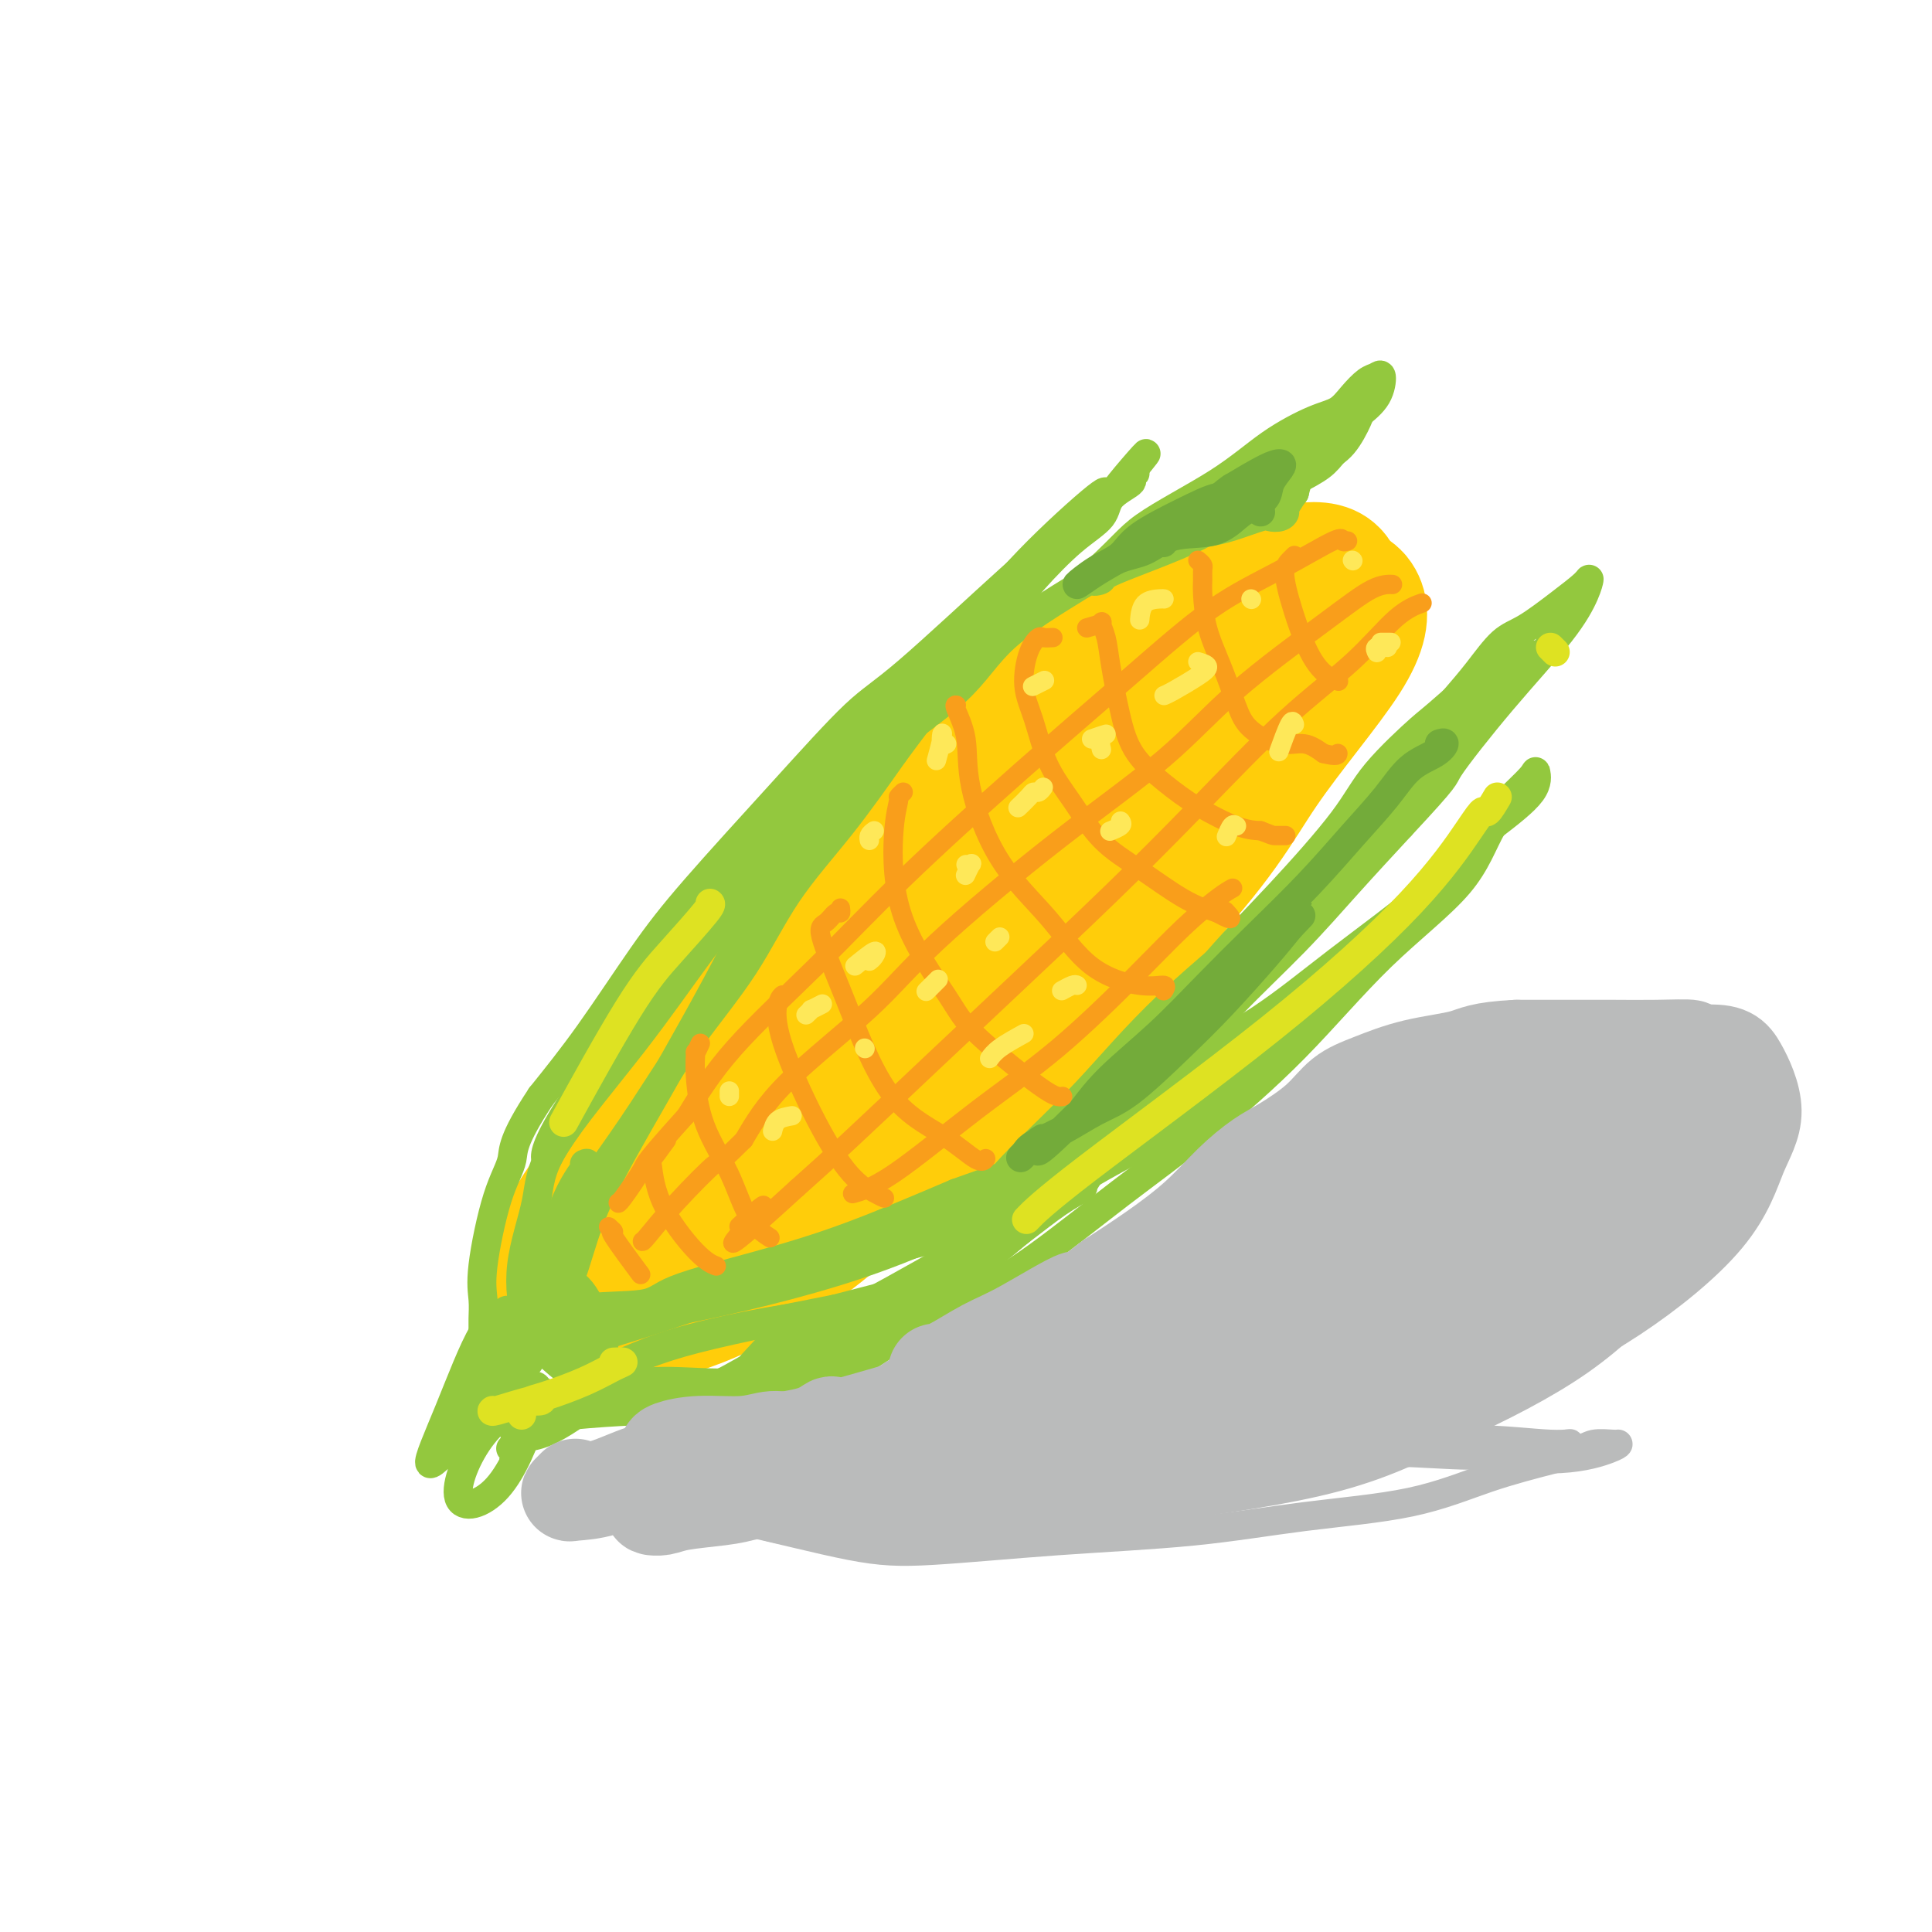 <svg viewBox='0 0 400 400' version='1.1' xmlns='http://www.w3.org/2000/svg' xmlns:xlink='http://www.w3.org/1999/xlink'><g fill='none' stroke='rgb(255,205,10)' stroke-width='28' stroke-linecap='round' stroke-linejoin='round'><path d='M249,128c0.568,-1.470 1.136,-2.940 2,-4c0.864,-1.060 2.026,-1.711 0,0c-2.026,1.711 -7.238,5.784 -15,11c-7.762,5.216 -18.075,11.574 -29,20c-10.925,8.426 -22.464,18.921 -33,30c-10.536,11.079 -20.070,22.743 -27,32c-6.930,9.257 -11.257,16.107 -14,21c-2.743,4.893 -3.904,7.831 -5,11c-1.096,3.169 -2.129,6.571 -2,9c0.129,2.429 1.419,3.885 3,6c1.581,2.115 3.452,4.890 8,5c4.548,0.110 11.774,-2.445 19,-5'/><path d='M156,264c7.931,-4.471 18.259,-13.150 31,-24c12.741,-10.850 27.895,-23.872 40,-37c12.105,-13.128 21.160,-26.363 28,-36c6.840,-9.637 11.464,-15.675 15,-21c3.536,-5.325 5.983,-9.935 7,-14c1.017,-4.065 0.605,-7.584 0,-10c-0.605,-2.416 -1.402,-3.730 -4,-4c-2.598,-0.270 -6.995,0.505 -12,2c-5.005,1.495 -10.617,3.710 -20,9c-9.383,5.290 -22.538,13.654 -33,22c-10.462,8.346 -18.231,16.673 -26,25'/><path d='M182,176c-7.598,7.493 -13.592,13.726 -20,20c-6.408,6.274 -13.231,12.589 -19,20c-5.769,7.411 -10.483,15.916 -15,23c-4.517,7.084 -8.835,12.745 -11,17c-2.165,4.255 -2.176,7.104 -2,9c0.176,1.896 0.539,2.837 3,4c2.461,1.163 7.021,2.546 11,3c3.979,0.454 7.376,-0.023 13,-2c5.624,-1.977 13.476,-5.455 24,-13c10.524,-7.545 23.721,-19.156 36,-31c12.279,-11.844 23.639,-23.922 35,-36'/><path d='M237,190c15.451,-16.157 18.578,-23.049 24,-31c5.422,-7.951 13.138,-16.960 17,-23c3.862,-6.040 3.870,-9.109 3,-11c-0.870,-1.891 -2.618,-2.602 -6,-3c-3.382,-0.398 -8.400,-0.482 -14,1c-5.600,1.482 -11.784,4.531 -20,10c-8.216,5.469 -18.464,13.358 -30,23c-11.536,9.642 -24.360,21.038 -34,31c-9.640,9.962 -16.095,18.490 -20,24c-3.905,5.510 -5.258,8.003 -7,12c-1.742,3.997 -3.871,9.499 -6,15'/><path d='M144,238c-3.192,6.429 -4.671,9.001 -5,11c-0.329,1.999 0.492,3.425 10,-2c9.508,-5.425 27.704,-17.700 45,-32c17.296,-14.300 33.691,-30.625 46,-44c12.309,-13.375 20.531,-23.800 26,-31c5.469,-7.200 8.187,-11.175 8,-12c-0.187,-0.825 -3.277,1.501 -6,4c-2.723,2.499 -5.079,5.173 -14,11c-8.921,5.827 -24.406,14.808 -42,29c-17.594,14.192 -37.297,33.596 -57,53'/><path d='M155,225c-13.077,13.267 -17.271,19.935 -18,22c-0.729,2.065 2.005,-0.473 0,2c-2.005,2.473 -8.749,9.958 6,-3c14.749,-12.958 50.992,-46.360 70,-64c19.008,-17.640 20.781,-19.517 24,-23c3.219,-3.483 7.885,-8.571 8,-8c0.115,0.571 -4.320,6.803 -10,13c-5.680,6.197 -12.606,12.361 -23,23c-10.394,10.639 -24.255,25.754 -32,34c-7.745,8.246 -9.372,9.623 -11,11'/><path d='M169,232c-12.044,11.933 -4.156,1.267 -1,-3c3.156,-4.267 1.578,-2.133 0,0'/></g>
<g fill='none' stroke='rgb(147,200,62)' stroke-width='6' stroke-linecap='round' stroke-linejoin='round'><path d='M104,277c-0.169,-0.342 -0.337,-0.683 0,-1c0.337,-0.317 1.181,-0.608 2,-2c0.819,-1.392 1.613,-3.885 3,-7c1.387,-3.115 3.365,-6.854 6,-11c2.635,-4.146 5.925,-8.700 9,-13c3.075,-4.300 5.935,-8.345 9,-13c3.065,-4.655 6.335,-9.921 10,-15c3.665,-5.079 7.725,-9.969 11,-15c3.275,-5.031 5.766,-10.201 9,-15c3.234,-4.799 7.210,-9.228 11,-14c3.790,-4.772 7.395,-9.886 11,-15'/><path d='M185,156c13.600,-18.543 12.601,-14.900 14,-16c1.399,-1.100 5.198,-6.944 8,-11c2.802,-4.056 4.609,-6.323 7,-9c2.391,-2.677 5.368,-5.764 8,-8c2.632,-2.236 4.920,-3.622 6,-5c1.080,-1.378 0.952,-2.748 2,-4c1.048,-1.252 3.270,-2.387 4,-3c0.730,-0.613 -0.034,-0.703 0,-1c0.034,-0.297 0.867,-0.799 1,-1c0.133,-0.201 -0.433,-0.100 -1,0'/><path d='M234,98c7.210,-8.688 0.734,-1.408 -2,2c-2.734,3.408 -1.725,2.945 -3,4c-1.275,1.055 -4.834,3.628 -8,6c-3.166,2.372 -5.940,4.542 -12,10c-6.060,5.458 -15.407,14.205 -21,19c-5.593,4.795 -7.434,5.639 -11,9c-3.566,3.361 -8.859,9.240 -15,16c-6.141,6.760 -13.131,14.399 -18,20c-4.869,5.601 -7.619,9.162 -11,14c-3.381,4.838 -7.395,10.954 -11,16c-3.605,5.046 -6.803,9.023 -10,13'/><path d='M112,227c-6.176,9.312 -5.616,11.092 -6,13c-0.384,1.908 -1.710,3.942 -3,8c-1.290,4.058 -2.542,10.138 -3,14c-0.458,3.862 -0.120,5.505 0,7c0.120,1.495 0.024,2.843 0,4c-0.024,1.157 0.024,2.125 0,3c-0.024,0.875 -0.120,1.657 0,3c0.120,1.343 0.455,3.246 1,4c0.545,0.754 1.298,0.358 2,0c0.702,-0.358 1.351,-0.679 2,-1'/><path d='M105,282c1.098,-0.556 1.844,-1.446 2,-2c0.156,-0.554 -0.277,-0.772 0,-1c0.277,-0.228 1.265,-0.465 2,-1c0.735,-0.535 1.218,-1.366 2,-2c0.782,-0.634 1.863,-1.071 3,-2c1.137,-0.929 2.330,-2.352 6,-3c3.670,-0.648 9.818,-0.522 13,-1c3.182,-0.478 3.399,-1.561 7,-3c3.601,-1.439 10.585,-3.234 17,-5c6.415,-1.766 12.261,-3.505 19,-6c6.739,-2.495 14.369,-5.748 22,-9'/><path d='M198,247c14.536,-5.130 18.376,-6.457 24,-10c5.624,-3.543 13.032,-9.304 20,-14c6.968,-4.696 13.495,-8.326 19,-12c5.505,-3.674 9.987,-7.390 16,-12c6.013,-4.610 13.558,-10.113 18,-14c4.442,-3.887 5.781,-6.156 8,-9c2.219,-2.844 5.318,-6.262 8,-9c2.682,-2.738 4.946,-4.796 6,-6c1.054,-1.204 0.899,-1.555 1,-1c0.101,0.555 0.457,2.016 -1,4c-1.457,1.984 -4.729,4.492 -8,7'/><path d='M309,171c-2.077,3.601 -3.271,7.604 -7,12c-3.729,4.396 -9.994,9.184 -16,15c-6.006,5.816 -11.752,12.658 -18,19c-6.248,6.342 -12.998,12.183 -19,17c-6.002,4.817 -11.257,8.610 -17,13c-5.743,4.390 -11.974,9.375 -17,13c-5.026,3.625 -8.847,5.888 -13,8c-4.153,2.112 -8.639,4.071 -12,6c-3.361,1.929 -5.597,3.827 -9,6c-3.403,2.173 -7.972,4.621 -12,6c-4.028,1.379 -7.514,1.690 -11,2'/><path d='M158,288c-4.505,0.759 -10.267,1.655 -14,2c-3.733,0.345 -5.437,0.138 -8,0c-2.563,-0.138 -5.984,-0.207 -9,-1c-3.016,-0.793 -5.626,-2.310 -8,-4c-2.374,-1.690 -4.513,-3.554 -6,-5c-1.487,-1.446 -2.321,-2.474 -3,-3c-0.679,-0.526 -1.204,-0.550 1,-1c2.204,-0.450 7.137,-1.327 12,-2c4.863,-0.673 9.655,-1.143 19,-3c9.345,-1.857 23.241,-5.102 35,-9c11.759,-3.898 21.379,-8.449 31,-13'/><path d='M208,249c6.235,-2.855 6.323,-3.493 6,-3c-0.323,0.493 -1.056,2.116 -4,4c-2.944,1.884 -8.099,4.029 -15,6c-6.901,1.971 -15.548,3.767 -24,6c-8.452,2.233 -16.709,4.903 -23,7c-6.291,2.097 -10.618,3.620 -15,5c-4.382,1.380 -8.821,2.616 -12,4c-3.179,1.384 -5.100,2.917 -4,4c1.100,1.083 5.219,1.715 9,1c3.781,-0.715 7.223,-2.776 15,-5c7.777,-2.224 19.888,-4.612 32,-7'/><path d='M173,271c12.496,-3.215 20.235,-5.251 25,-7c4.765,-1.749 6.556,-3.209 5,-2c-1.556,1.209 -6.460,5.089 -12,7c-5.540,1.911 -11.717,1.855 -21,3c-9.283,1.145 -21.672,3.493 -30,6c-8.328,2.507 -12.593,5.173 -16,6c-3.407,0.827 -5.954,-0.184 -5,0c0.954,0.184 5.410,1.565 9,2c3.590,0.435 6.313,-0.075 11,0c4.687,0.075 11.339,0.736 17,0c5.661,-0.736 10.330,-2.868 15,-5'/><path d='M171,281c4.818,-2.570 9.364,-6.495 15,-11c5.636,-4.505 12.362,-9.591 20,-16c7.638,-6.409 16.189,-14.142 23,-20c6.811,-5.858 11.883,-9.842 18,-14c6.117,-4.158 13.280,-8.491 16,-10c2.720,-1.509 0.997,-0.196 1,0c0.003,0.196 1.733,-0.727 2,0c0.267,0.727 -0.928,3.102 -4,7c-3.072,3.898 -8.019,9.319 -13,13c-4.981,3.681 -9.994,5.623 -18,10c-8.006,4.377 -19.003,11.188 -30,18'/><path d='M201,258c-12.767,7.322 -20.683,11.628 -27,15c-6.317,3.372 -11.035,5.811 -15,8c-3.965,2.189 -7.179,4.128 -9,5c-1.821,0.872 -2.250,0.676 -2,1c0.250,0.324 1.179,1.169 3,0c1.821,-1.169 4.534,-4.353 7,-7c2.466,-2.647 4.686,-4.756 8,-6c3.314,-1.244 7.723,-1.622 12,-3c4.277,-1.378 8.421,-3.756 12,-5c3.579,-1.244 6.594,-1.356 10,-3c3.406,-1.644 7.203,-4.822 11,-8'/><path d='M211,255c3.197,-2.407 5.691,-4.425 8,-6c2.309,-1.575 4.434,-2.706 5,-3c0.566,-0.294 -0.428,0.248 1,-2c1.428,-2.248 5.277,-7.286 7,-10c1.723,-2.714 1.320,-3.106 3,-5c1.680,-1.894 5.442,-5.292 9,-9c3.558,-3.708 6.913,-7.726 11,-12c4.087,-4.274 8.908,-8.805 13,-13c4.092,-4.195 7.455,-8.056 11,-12c3.545,-3.944 7.273,-7.972 11,-12'/><path d='M290,171c10.280,-11.037 8.482,-9.631 10,-12c1.518,-2.369 6.354,-8.515 11,-14c4.646,-5.485 9.103,-10.311 12,-14c2.897,-3.689 4.236,-6.243 5,-8c0.764,-1.757 0.954,-2.717 1,-3c0.046,-0.283 -0.051,0.110 -1,1c-0.949,0.890 -2.749,2.277 -5,4c-2.251,1.723 -4.954,3.781 -7,5c-2.046,1.219 -3.435,1.597 -5,3c-1.565,1.403 -3.304,3.829 -5,6c-1.696,2.171 -3.348,4.085 -5,6'/><path d='M301,145c-5.440,4.790 -5.039,4.264 -7,6c-1.961,1.736 -6.282,5.733 -9,9c-2.718,3.267 -3.831,5.802 -7,10c-3.169,4.198 -8.393,10.057 -13,15c-4.607,4.943 -8.597,8.968 -13,14c-4.403,5.032 -9.219,11.069 -13,16c-3.781,4.931 -6.527,8.755 -10,13c-3.473,4.245 -7.673,8.911 -11,12c-3.327,3.089 -5.780,4.601 -8,6c-2.220,1.399 -4.206,2.685 -5,3c-0.794,0.315 -0.397,-0.343 0,-1'/><path d='M205,248c-1.310,0.055 1.916,-3.809 6,-8c4.084,-4.191 9.025,-8.710 14,-14c4.975,-5.290 9.984,-11.352 17,-18c7.016,-6.648 16.040,-13.883 24,-21c7.960,-7.117 14.855,-14.117 21,-20c6.145,-5.883 11.541,-10.648 16,-15c4.459,-4.352 7.982,-8.290 10,-11c2.018,-2.710 2.531,-4.190 3,-5c0.469,-0.810 0.896,-0.949 0,0c-0.896,0.949 -3.113,2.985 -6,6c-2.887,3.015 -6.443,7.007 -10,11'/><path d='M300,153c-4.924,5.829 -9.234,11.902 -16,20c-6.766,8.098 -15.987,18.220 -25,28c-9.013,9.780 -17.816,19.216 -25,26c-7.184,6.784 -12.748,10.914 -18,14c-5.252,3.086 -10.192,5.128 -16,8c-5.808,2.872 -12.485,6.574 -17,9c-4.515,2.426 -6.870,3.576 -8,4c-1.130,0.424 -1.037,0.121 -1,0c0.037,-0.121 0.019,-0.061 0,0'/><path d='M225,105c1.044,-0.551 2.087,-1.102 3,-2c0.913,-0.898 1.695,-2.145 -1,0c-2.695,2.145 -8.866,7.680 -14,13c-5.134,5.320 -9.229,10.425 -15,17c-5.771,6.575 -13.217,14.619 -20,22c-6.783,7.381 -12.903,14.100 -20,23c-7.097,8.900 -15.172,19.981 -21,28c-5.828,8.019 -9.410,12.978 -13,18c-3.590,5.022 -7.189,10.109 -9,13c-1.811,2.891 -1.834,3.586 -2,3c-0.166,-0.586 -0.476,-2.453 5,-11c5.476,-8.547 16.738,-23.773 28,-39'/><path d='M146,190c8.393,-12.550 12.876,-18.926 16,-23c3.124,-4.074 4.890,-5.847 6,-6c1.110,-0.153 1.564,1.314 1,3c-0.564,1.686 -2.145,3.591 -5,9c-2.855,5.409 -6.984,14.322 -12,24c-5.016,9.678 -10.918,20.119 -16,29c-5.082,8.881 -9.342,16.200 -12,22c-2.658,5.800 -3.712,10.080 -5,14c-1.288,3.920 -2.808,7.478 -4,10c-1.192,2.522 -2.055,4.006 -3,4c-0.945,-0.006 -1.973,-1.503 -3,-3'/><path d='M109,273c-0.864,-2.288 -1.525,-6.508 -1,-11c0.525,-4.492 2.236,-9.255 3,-13c0.764,-3.745 0.579,-6.472 4,-12c3.421,-5.528 10.446,-13.855 16,-21c5.554,-7.145 9.635,-13.106 14,-19c4.365,-5.894 9.012,-11.720 14,-17c4.988,-5.280 10.317,-10.014 14,-14c3.683,-3.986 5.719,-7.223 10,-11c4.281,-3.777 10.806,-8.094 15,-12c4.194,-3.906 6.055,-7.402 10,-11c3.945,-3.598 9.972,-7.299 16,-11'/><path d='M224,121c8.522,-7.542 9.326,-9.395 13,-12c3.674,-2.605 10.219,-5.960 15,-9c4.781,-3.040 7.798,-5.764 11,-8c3.202,-2.236 6.587,-3.986 9,-5c2.413,-1.014 3.852,-1.294 5,-2c1.148,-0.706 2.006,-1.838 3,-3c0.994,-1.162 2.126,-2.356 3,-3c0.874,-0.644 1.492,-0.740 2,-1c0.508,-0.260 0.906,-0.685 1,0c0.094,0.685 -0.116,2.482 -1,4c-0.884,1.518 -2.442,2.759 -4,4'/><path d='M281,86c-1.307,2.161 -2.073,3.563 -3,5c-0.927,1.437 -2.013,2.909 -3,4c-0.987,1.091 -1.874,1.802 -4,3c-2.126,1.198 -5.491,2.884 -8,4c-2.509,1.116 -4.161,1.661 -6,3c-1.839,1.339 -3.866,3.472 -9,6c-5.134,2.528 -13.376,5.451 -17,7c-3.624,1.549 -2.629,1.725 -3,2c-0.371,0.275 -2.106,0.650 -2,0c0.106,-0.650 2.053,-2.325 4,-4'/><path d='M230,116c1.974,-2.178 5.909,-5.624 10,-8c4.091,-2.376 8.338,-3.681 13,-6c4.662,-2.319 9.739,-5.653 14,-8c4.261,-2.347 7.707,-3.709 10,-5c2.293,-1.291 3.432,-2.512 4,-3c0.568,-0.488 0.566,-0.245 0,1c-0.566,1.245 -1.696,3.491 -3,5c-1.304,1.509 -2.783,2.281 -4,3c-1.217,0.719 -2.174,1.386 -3,2c-0.826,0.614 -1.522,1.175 -2,2c-0.478,0.825 -0.739,1.912 -1,3'/><path d='M268,102c-2.433,3.323 -2.015,3.629 -2,4c0.015,0.371 -0.371,0.807 -1,1c-0.629,0.193 -1.500,0.143 -2,0c-0.500,-0.143 -0.629,-0.378 -2,0c-1.371,0.378 -3.985,1.371 -6,2c-2.015,0.629 -3.433,0.894 -4,1c-0.567,0.106 -0.284,0.053 0,0'/></g>
<g fill='none' stroke='rgb(115,171,58)' stroke-width='6' stroke-linecap='round' stroke-linejoin='round'><path d='M298,154c0.527,-0.171 1.053,-0.343 1,0c-0.053,0.343 -0.687,1.199 -2,2c-1.313,0.801 -3.306,1.547 -5,3c-1.694,1.453 -3.089,3.613 -5,6c-1.911,2.387 -4.337,5.002 -7,8c-2.663,2.998 -5.562,6.379 -9,10c-3.438,3.621 -7.416,7.481 -11,11c-3.584,3.519 -6.775,6.696 -10,10c-3.225,3.304 -6.484,6.736 -10,10c-3.516,3.264 -7.290,6.361 -10,9c-2.710,2.639 -4.355,4.819 -6,7'/><path d='M224,230c-13.021,12.940 -8.572,7.292 -8,6c0.572,-1.292 -2.733,1.774 -4,3c-1.267,1.226 -0.497,0.612 0,0c0.497,-0.612 0.720,-1.221 2,-2c1.280,-0.779 3.615,-1.729 6,-3c2.385,-1.271 4.819,-2.863 7,-4c2.181,-1.137 4.109,-1.818 7,-4c2.891,-2.182 6.744,-5.863 10,-9c3.256,-3.137 5.915,-5.729 9,-9c3.085,-3.271 6.596,-7.220 9,-10c2.404,-2.780 3.702,-4.390 5,-6'/><path d='M267,192c5.115,-5.288 1.401,-1.508 -1,0c-2.401,1.508 -3.491,0.744 -5,2c-1.509,1.256 -3.438,4.533 -7,9c-3.562,4.467 -8.759,10.125 -13,14c-4.241,3.875 -7.526,5.966 -9,7c-1.474,1.034 -1.135,1.010 -1,1c0.135,-0.010 0.068,-0.005 0,0'/><path d='M261,106c-2.052,-1.283 -4.104,-2.567 -5,-3c-0.896,-0.433 -0.636,-0.016 -1,0c-0.364,0.016 -1.352,-0.370 -3,0c-1.648,0.370 -3.958,1.495 -7,3c-3.042,1.505 -6.818,3.389 -9,5c-2.182,1.611 -2.770,2.948 -4,4c-1.230,1.052 -3.103,1.818 -5,3c-1.897,1.182 -3.818,2.780 -4,3c-0.182,0.220 1.377,-0.937 3,-2c1.623,-1.063 3.312,-2.031 5,-3'/><path d='M231,116c2.343,-1.050 4.202,-1.173 6,-2c1.798,-0.827 3.536,-2.356 6,-3c2.464,-0.644 5.653,-0.402 8,-1c2.347,-0.598 3.851,-2.037 5,-3c1.149,-0.963 1.941,-1.449 3,-2c1.059,-0.551 2.383,-1.166 3,-2c0.617,-0.834 0.527,-1.886 1,-3c0.473,-1.114 1.508,-2.288 2,-3c0.492,-0.712 0.440,-0.961 0,-1c-0.440,-0.039 -1.269,0.132 -3,1c-1.731,0.868 -4.366,2.434 -7,4'/><path d='M255,101c-2.861,1.904 -5.014,4.665 -7,6c-1.986,1.335 -3.804,1.244 -5,2c-1.196,0.756 -1.770,2.359 -2,3c-0.230,0.641 -0.115,0.321 0,0'/></g>
<g fill='none' stroke='rgb(222,226,34)' stroke-width='6' stroke-linecap='round' stroke-linejoin='round'><path d='M310,165c-0.768,1.309 -1.537,2.617 -2,3c-0.463,0.383 -0.621,-0.160 -1,0c-0.379,0.160 -0.978,1.024 -3,4c-2.022,2.976 -5.467,8.063 -12,15c-6.533,6.938 -16.153,15.726 -29,26c-12.847,10.274 -28.920,22.035 -38,29c-9.080,6.965 -11.166,9.133 -12,10c-0.834,0.867 -0.417,0.434 0,0'/><path d='M321,134c0.417,0.417 0.833,0.833 1,1c0.167,0.167 0.083,0.083 0,0'/><path d='M147,187c0.193,0.136 0.386,0.271 -1,2c-1.386,1.729 -4.351,5.051 -7,8c-2.649,2.949 -4.982,5.525 -9,12c-4.018,6.475 -9.719,16.850 -12,21c-2.281,4.150 -1.140,2.075 0,0'/></g>
<g fill='none' stroke='rgb(147,200,62)' stroke-width='6' stroke-linecap='round' stroke-linejoin='round'><path d='M121,241c0.476,-0.220 0.953,-0.439 0,1c-0.953,1.439 -3.335,4.538 -5,10c-1.665,5.462 -2.613,13.288 -3,17c-0.387,3.712 -0.214,3.310 0,2c0.214,-1.310 0.470,-3.527 0,-5c-0.470,-1.473 -1.664,-2.203 -2,-2c-0.336,0.203 0.186,1.339 1,3c0.814,1.661 1.919,3.847 3,5c1.081,1.153 2.137,1.272 2,1c-0.137,-0.272 -1.468,-0.935 -2,-1c-0.532,-0.065 -0.266,0.467 0,1'/><path d='M115,273c0.974,2.121 1.410,2.924 2,4c0.590,1.076 1.334,2.426 1,3c-0.334,0.574 -1.748,0.371 -3,-1c-1.252,-1.371 -2.344,-3.911 -3,-5c-0.656,-1.089 -0.876,-0.726 0,0c0.876,0.726 2.848,1.814 5,3c2.152,1.186 4.483,2.470 5,3c0.517,0.530 -0.779,0.307 -3,-1c-2.221,-1.307 -5.367,-3.698 -7,-5c-1.633,-1.302 -1.752,-1.515 -1,-1c0.752,0.515 2.376,1.757 4,3'/><path d='M115,276c1.835,1.152 4.923,3.034 7,4c2.077,0.966 3.144,1.018 3,-1c-0.144,-2.018 -1.500,-6.106 -3,-9c-1.500,-2.894 -3.144,-4.595 -4,-4c-0.856,0.595 -0.926,3.486 -4,9c-3.074,5.514 -9.154,13.650 -13,18c-3.846,4.350 -5.459,4.914 -5,3c0.459,-1.914 2.989,-6.307 5,-11c2.011,-4.693 3.503,-9.687 4,-12c0.497,-2.313 -0.001,-1.947 -1,-1c-0.999,0.947 -2.500,2.473 -4,4'/><path d='M100,276c-2.040,3.349 -4.641,10.221 -7,16c-2.359,5.779 -4.477,10.466 -4,11c0.477,0.534 3.550,-3.085 7,-6c3.450,-2.915 7.278,-5.128 10,-7c2.722,-1.872 4.340,-3.404 5,-3c0.660,0.404 0.363,2.746 -1,7c-1.363,4.254 -3.791,10.422 -7,14c-3.209,3.578 -7.200,4.567 -8,2c-0.800,-2.567 1.592,-8.691 5,-13c3.408,-4.309 7.831,-6.803 10,-8c2.169,-1.197 2.085,-1.099 2,-1'/><path d='M112,288c1.195,0.390 -1.816,5.867 -4,9c-2.184,3.133 -3.541,3.924 -1,2c2.541,-1.924 8.981,-6.563 13,-9c4.019,-2.437 5.617,-2.671 4,-1c-1.617,1.671 -6.449,5.247 -10,7c-3.551,1.753 -5.822,1.683 -7,1c-1.178,-0.683 -1.263,-1.979 4,-3c5.263,-1.021 15.875,-1.769 23,-2c7.125,-0.231 10.765,0.053 10,0c-0.765,-0.053 -5.933,-0.444 -10,-1c-4.067,-0.556 -7.034,-1.278 -10,-2'/><path d='M124,289c-2.889,-0.467 -0.111,-0.133 1,0c1.111,0.133 0.556,0.067 0,0'/></g>
<g fill='none' stroke='rgb(222,226,34)' stroke-width='6' stroke-linecap='round' stroke-linejoin='round'><path d='M127,282c0.947,-0.045 1.894,-0.089 2,0c0.106,0.089 -0.629,0.312 -2,1c-1.371,0.688 -3.377,1.843 -6,3c-2.623,1.157 -5.863,2.318 -8,3c-2.137,0.682 -3.171,0.887 -3,1c0.171,0.113 1.549,0.135 2,0c0.451,-0.135 -0.023,-0.428 -2,0c-1.977,0.428 -5.455,1.577 -7,2c-1.545,0.423 -1.156,0.121 -1,0c0.156,-0.121 0.078,-0.060 0,0'/><path d='M108,292c0.000,0.417 0.000,0.833 0,1c0.000,0.167 0.000,0.083 0,0'/></g>
<g fill='none' stroke='rgb(249,158,27)' stroke-width='4' stroke-linecap='round' stroke-linejoin='round'><path d='M279,112c-0.443,0.139 -0.886,0.277 -1,0c-0.114,-0.277 0.100,-0.971 -2,0c-2.100,0.971 -6.515,3.606 -11,6c-4.485,2.394 -9.040,4.547 -14,8c-4.960,3.453 -10.326,8.207 -17,14c-6.674,5.793 -14.656,12.627 -23,20c-8.344,7.373 -17.051,15.286 -24,22c-6.949,6.714 -12.140,12.231 -18,18c-5.860,5.769 -12.389,11.791 -17,17c-4.611,5.209 -7.306,9.604 -10,14'/><path d='M142,231c-8.774,9.724 -8.207,9.534 -9,11c-0.793,1.466 -2.944,4.587 -4,6c-1.056,1.413 -1.016,1.118 -1,1c0.016,-0.118 0.008,-0.059 0,0'/><path d='M288,121c0.273,0.009 0.545,0.017 0,0c-0.545,-0.017 -1.908,-0.061 -4,1c-2.092,1.061 -4.913,3.227 -10,7c-5.087,3.773 -12.440,9.151 -18,14c-5.560,4.849 -9.329,9.167 -15,14c-5.671,4.833 -13.246,10.182 -22,17c-8.754,6.818 -18.687,15.106 -25,21c-6.313,5.894 -9.007,9.395 -14,14c-4.993,4.605 -12.284,10.316 -17,15c-4.716,4.684 -6.858,8.342 -9,12'/><path d='M154,236c-7.155,7.099 -5.041,4.347 -6,5c-0.959,0.653 -4.989,4.711 -8,8c-3.011,3.289 -5.003,5.809 -6,7c-0.997,1.191 -0.999,1.055 -1,1c-0.001,-0.055 -0.000,-0.027 0,0'/><path d='M294,125c0.376,-0.133 0.751,-0.266 0,0c-0.751,0.266 -2.630,0.931 -5,3c-2.370,2.069 -5.232,5.541 -9,9c-3.768,3.459 -8.441,6.906 -14,12c-5.559,5.094 -12.002,11.837 -18,18c-5.998,6.163 -11.549,11.748 -18,18c-6.451,6.252 -13.801,13.171 -20,19c-6.199,5.829 -11.246,10.569 -17,16c-5.754,5.431 -12.215,11.552 -17,16c-4.785,4.448 -7.892,7.224 -11,10'/><path d='M165,246c-21.595,19.738 -11.083,8.583 -8,5c3.083,-3.583 -1.262,0.405 -3,2c-1.738,1.595 -0.869,0.798 0,0'/><path d='M255,184c0.181,-0.099 0.363,-0.198 0,0c-0.363,0.198 -1.270,0.691 -3,2c-1.730,1.309 -4.284,3.432 -7,6c-2.716,2.568 -5.594,5.582 -10,10c-4.406,4.418 -10.340,10.242 -16,15c-5.660,4.758 -11.047,8.452 -17,13c-5.953,4.548 -12.472,9.951 -17,13c-4.528,3.049 -7.065,3.744 -8,4c-0.935,0.256 -0.267,0.073 0,0c0.267,-0.073 0.134,-0.037 0,0'/><path d='M268,115c-0.304,0.299 -0.608,0.598 -1,1c-0.392,0.402 -0.872,0.906 -1,2c-0.128,1.094 0.095,2.776 1,6c0.905,3.224 2.490,7.988 4,11c1.510,3.012 2.945,4.273 4,5c1.055,0.727 1.730,0.922 2,1c0.270,0.078 0.135,0.039 0,0'/><path d='M248,116c0.423,0.357 0.847,0.715 1,1c0.153,0.285 0.036,0.499 0,1c-0.036,0.501 0.010,1.291 0,2c-0.010,0.709 -0.077,1.337 0,3c0.077,1.663 0.298,4.363 1,7c0.702,2.637 1.885,5.213 3,8c1.115,2.787 2.164,5.785 3,8c0.836,2.215 1.461,3.645 3,5c1.539,1.355 3.991,2.634 6,3c2.009,0.366 3.574,-0.181 5,0c1.426,0.181 2.713,1.091 4,2'/><path d='M274,156c3.000,0.778 3.000,0.222 3,0c0.000,-0.222 0.000,-0.111 0,0'/><path d='M225,130c1.293,-0.363 2.587,-0.725 3,-1c0.413,-0.275 -0.054,-0.462 0,0c0.054,0.462 0.631,1.575 1,3c0.369,1.425 0.531,3.164 1,6c0.469,2.836 1.244,6.770 2,10c0.756,3.230 1.493,5.755 3,8c1.507,2.245 3.785,4.210 6,6c2.215,1.790 4.365,3.405 7,5c2.635,1.595 5.753,3.170 8,4c2.247,0.830 3.624,0.915 5,1'/><path d='M261,172c2.571,1.000 2.500,1.000 3,1c0.500,0.000 1.571,0.000 2,0c0.429,0.000 0.214,0.000 0,0'/><path d='M218,132c-0.781,0.045 -1.563,0.090 -2,0c-0.437,-0.090 -0.530,-0.316 -1,0c-0.470,0.316 -1.317,1.172 -2,3c-0.683,1.828 -1.204,4.627 -1,7c0.204,2.373 1.131,4.320 2,7c0.869,2.680 1.679,6.093 3,9c1.321,2.907 3.152,5.306 5,8c1.848,2.694 3.712,5.681 6,8c2.288,2.319 5.001,3.971 8,6c2.999,2.029 6.286,4.437 9,6c2.714,1.563 4.857,2.282 7,3'/><path d='M252,189c4.178,2.333 2.622,0.667 2,0c-0.622,-0.667 -0.311,-0.333 0,0'/><path d='M198,146c-0.227,-0.054 -0.454,-0.109 0,1c0.454,1.109 1.589,3.381 2,6c0.411,2.619 0.097,5.585 1,10c0.903,4.415 3.024,10.278 6,15c2.976,4.722 6.808,8.302 10,12c3.192,3.698 5.745,7.513 9,10c3.255,2.487 7.213,3.646 10,4c2.787,0.354 4.404,-0.097 5,0c0.596,0.097 0.170,0.742 0,1c-0.170,0.258 -0.085,0.129 0,0'/><path d='M187,164c-0.451,0.415 -0.903,0.830 -1,1c-0.097,0.170 0.160,0.093 0,1c-0.160,0.907 -0.738,2.796 -1,7c-0.262,4.204 -0.207,10.724 2,17c2.207,6.276 6.567,12.309 9,16c2.433,3.691 2.939,5.042 6,8c3.061,2.958 8.676,7.525 12,10c3.324,2.475 4.356,2.859 5,3c0.644,0.141 0.898,0.040 1,0c0.102,-0.040 0.051,-0.020 0,0'/><path d='M174,188c0.068,0.477 0.136,0.955 0,1c-0.136,0.045 -0.474,-0.342 -1,0c-0.526,0.342 -1.238,1.412 -2,2c-0.762,0.588 -1.575,0.695 -1,3c0.575,2.305 2.536,6.810 5,13c2.464,6.190 5.431,14.065 9,19c3.569,4.935 7.740,6.931 11,9c3.260,2.069 5.608,4.211 7,5c1.392,0.789 1.826,0.225 2,0c0.174,-0.225 0.087,-0.113 0,0'/><path d='M162,206c-0.371,0.344 -0.741,0.687 -1,2c-0.259,1.313 -0.405,3.595 1,8c1.405,4.405 4.363,10.932 7,16c2.637,5.068 4.954,8.678 7,11c2.046,2.322 3.820,3.356 5,4c1.180,0.644 1.766,0.898 2,1c0.234,0.102 0.117,0.051 0,0'/><path d='M145,216c-0.430,0.933 -0.859,1.866 -1,2c-0.141,0.134 0.008,-0.530 0,0c-0.008,0.530 -0.173,2.255 0,5c0.173,2.745 0.685,6.512 2,10c1.315,3.488 3.435,6.698 5,10c1.565,3.302 2.575,6.697 4,9c1.425,2.303 3.264,3.515 4,4c0.736,0.485 0.368,0.242 0,0'/><path d='M138,236c-1.256,1.745 -2.511,3.491 -3,4c-0.489,0.509 -0.211,-0.217 0,1c0.211,1.217 0.356,4.378 2,8c1.644,3.622 4.789,7.706 7,10c2.211,2.294 3.489,2.798 4,3c0.511,0.202 0.256,0.101 0,0'/><path d='M126,254c0.571,0.518 1.143,1.036 1,1c-0.143,-0.036 -1.000,-0.625 0,1c1.000,1.625 3.857,5.464 5,7c1.143,1.536 0.571,0.768 0,0'/></g>
<g fill='none' stroke='rgb(254,232,89)' stroke-width='4' stroke-linecap='round' stroke-linejoin='round'><path d='M280,116c0.000,0.000 0.100,0.100 0.1,0.1'/><path d='M259,124c0.000,0.000 0.100,0.100 0.1,0.1'/><path d='M248,137c0.936,0.279 1.872,0.558 2,1c0.128,0.442 -0.553,1.046 -2,2c-1.447,0.954 -3.659,2.257 -5,3c-1.341,0.743 -1.812,0.927 -2,1c-0.188,0.073 -0.094,0.037 0,0'/><path d='M226,153c1.381,-0.475 2.762,-0.951 3,-1c0.238,-0.049 -0.668,0.327 -1,1c-0.332,0.673 -0.089,1.643 0,2c0.089,0.357 0.026,0.102 0,0c-0.026,-0.102 -0.013,-0.051 0,0'/><path d='M216,163c-0.324,0.437 -0.648,0.874 -1,1c-0.352,0.126 -0.734,-0.059 -1,0c-0.266,0.059 -0.418,0.362 -1,1c-0.582,0.638 -1.595,1.611 -2,2c-0.405,0.389 -0.203,0.195 0,0'/><path d='M200,179c0.393,0.060 0.786,0.119 1,0c0.214,-0.119 0.250,-0.417 0,0c-0.250,0.417 -0.786,1.548 -1,2c-0.214,0.452 -0.107,0.226 0,0'/><path d='M177,200c1.661,-1.351 3.321,-2.702 4,-3c0.679,-0.298 0.375,0.458 0,1c-0.375,0.542 -0.821,0.869 -1,1c-0.179,0.131 -0.089,0.065 0,0'/><path d='M170,208c0.234,-0.121 0.469,-0.242 0,0c-0.469,0.242 -1.641,0.848 -2,1c-0.359,0.152 0.096,-0.152 0,0c-0.096,0.152 -0.742,0.758 -1,1c-0.258,0.242 -0.129,0.121 0,0'/><path d='M151,226c0.000,-0.111 0.000,-0.222 0,0c0.000,0.222 0.000,0.778 0,1c0.000,0.222 0.000,0.111 0,0'/><path d='M232,170c0.222,0.311 0.444,0.622 0,1c-0.444,0.378 -1.556,0.822 -2,1c-0.444,0.178 -0.222,0.089 0,0'/><path d='M207,194c-0.417,0.417 -0.833,0.833 -1,1c-0.167,0.167 -0.083,0.083 0,0'/><path d='M194,203c0.222,-0.222 0.444,-0.444 0,0c-0.444,0.444 -1.556,1.556 -2,2c-0.444,0.444 -0.222,0.222 0,0'/><path d='M179,217c0.000,0.000 0.100,0.100 0.1,0.1'/><path d='M164,231c-1.156,0.200 -2.311,0.400 -3,1c-0.689,0.600 -0.911,1.600 -1,2c-0.089,0.400 -0.044,0.200 0,0'/><path d='M241,124c-0.113,-0.024 -0.226,-0.048 -1,0c-0.774,0.048 -2.208,0.167 -3,1c-0.792,0.833 -0.940,2.381 -1,3c-0.060,0.619 -0.030,0.310 0,0'/><path d='M216,141c0.226,-0.113 0.452,-0.226 0,0c-0.452,0.226 -1.583,0.792 -2,1c-0.417,0.208 -0.119,0.060 0,0c0.119,-0.060 0.060,-0.030 0,0'/><path d='M196,154c-0.415,0.225 -0.829,0.450 -1,0c-0.171,-0.450 -0.097,-1.574 0,-2c0.097,-0.426 0.219,-0.153 0,1c-0.219,1.153 -0.777,3.187 -1,4c-0.223,0.813 -0.112,0.407 0,0'/><path d='M181,172c-0.422,0.311 -0.844,0.622 -1,1c-0.156,0.378 -0.044,0.822 0,1c0.044,0.178 0.022,0.089 0,0'/><path d='M256,171c-0.311,-0.222 -0.622,-0.444 -1,0c-0.378,0.444 -0.822,1.556 -1,2c-0.178,0.444 -0.089,0.222 0,0'/><path d='M223,204c-0.200,-0.111 -0.400,-0.222 -1,0c-0.600,0.222 -1.600,0.778 -2,1c-0.400,0.222 -0.200,0.111 0,0'/><path d='M212,214c-1.889,1.044 -3.778,2.089 -5,3c-1.222,0.911 -1.778,1.689 -2,2c-0.222,0.311 -0.111,0.156 0,0'/><path d='M268,150c-0.200,-0.556 -0.400,-1.111 -1,0c-0.600,1.111 -1.600,3.889 -2,5c-0.400,1.111 -0.200,0.556 0,0'/><path d='M287,134c0.226,0.030 0.452,0.060 0,0c-0.452,-0.060 -1.583,-0.208 -2,0c-0.417,0.208 -0.119,0.774 0,1c0.119,0.226 0.060,0.113 0,0'/><path d='M288,133c-0.844,0.000 -1.689,0.000 -2,0c-0.311,0.000 -0.089,0.000 0,0c0.089,0.000 0.044,0.000 0,0'/></g>
<g fill='none' stroke='rgb(186,187,187)' stroke-width='20' stroke-linecap='round' stroke-linejoin='round'><path d='M119,308c0.110,-0.111 0.219,-0.223 0,0c-0.219,0.223 -0.767,0.779 -1,1c-0.233,0.221 -0.150,0.107 1,0c1.150,-0.107 3.366,-0.207 6,-1c2.634,-0.793 5.684,-2.281 8,-3c2.316,-0.719 3.896,-0.670 7,-1c3.104,-0.330 7.733,-1.039 11,-2c3.267,-0.961 5.174,-2.175 8,-3c2.826,-0.825 6.572,-1.262 9,-2c2.428,-0.738 3.538,-1.775 4,-2c0.462,-0.225 0.275,0.364 -1,1c-1.275,0.636 -3.637,1.318 -6,2'/><path d='M165,298c-1.973,0.400 -3.404,-0.101 -5,0c-1.596,0.101 -3.357,0.802 -6,1c-2.643,0.198 -6.167,-0.107 -9,0c-2.833,0.107 -4.974,0.627 -6,1c-1.026,0.373 -0.937,0.600 -1,1c-0.063,0.400 -0.280,0.973 2,1c2.280,0.027 7.056,-0.493 11,-1c3.944,-0.507 7.057,-1.002 11,-2c3.943,-0.998 8.715,-2.499 14,-4c5.285,-1.501 11.081,-3.000 16,-5c4.919,-2.000 8.959,-4.500 13,-7'/><path d='M205,283c9.124,-3.618 10.435,-4.663 14,-7c3.565,-2.337 9.383,-5.965 15,-9c5.617,-3.035 11.033,-5.476 15,-8c3.967,-2.524 6.486,-5.129 12,-8c5.514,-2.871 14.022,-6.007 19,-8c4.978,-1.993 6.425,-2.842 10,-4c3.575,-1.158 9.278,-2.625 14,-4c4.722,-1.375 8.461,-2.657 13,-3c4.539,-0.343 9.876,0.254 14,0c4.124,-0.254 7.035,-1.358 10,-2c2.965,-0.642 5.982,-0.821 9,-1'/><path d='M350,229c9.769,-1.863 4.193,-1.519 2,-1c-2.193,0.519 -1.003,1.214 -3,2c-1.997,0.786 -7.180,1.664 -15,4c-7.820,2.336 -18.276,6.130 -25,9c-6.724,2.870 -9.716,4.817 -17,8c-7.284,3.183 -18.861,7.601 -29,12c-10.139,4.399 -18.841,8.777 -27,13c-8.159,4.223 -15.773,8.291 -22,11c-6.227,2.709 -11.065,4.060 -16,6c-4.935,1.940 -9.968,4.470 -15,7'/><path d='M183,300c-21.537,9.798 -12.379,5.792 -12,5c0.379,-0.792 -8.023,1.630 -13,3c-4.977,1.370 -6.531,1.688 -9,2c-2.469,0.312 -5.852,0.620 -8,1c-2.148,0.380 -3.060,0.834 -4,1c-0.940,0.166 -1.907,0.045 -2,0c-0.093,-0.045 0.688,-0.013 1,0c0.312,0.013 0.156,0.006 0,0'/><path d='M144,304c0.073,-0.146 0.145,-0.292 0,0c-0.145,0.292 -0.508,1.022 0,2c0.508,0.978 1.887,2.204 8,2c6.113,-0.204 16.960,-1.839 31,-4c14.040,-2.161 31.272,-4.850 49,-10c17.728,-5.150 35.950,-12.762 52,-20c16.050,-7.238 29.926,-14.101 40,-20c10.074,-5.899 16.346,-10.835 20,-14c3.654,-3.165 4.691,-4.560 5,-5c0.309,-0.440 -0.109,0.074 -3,1c-2.891,0.926 -8.255,2.265 -20,7c-11.745,4.735 -29.873,12.868 -48,21'/><path d='M278,264c-19.438,8.039 -32.532,13.638 -46,18c-13.468,4.362 -27.310,7.488 -38,10c-10.690,2.512 -18.227,4.409 -24,6c-5.773,1.591 -9.783,2.877 -12,4c-2.217,1.123 -2.641,2.083 -3,3c-0.359,0.917 -0.651,1.790 2,3c2.651,1.210 8.246,2.758 18,3c9.754,0.242 23.666,-0.822 35,-2c11.334,-1.178 20.090,-2.471 31,-4c10.910,-1.529 23.974,-3.294 34,-6c10.026,-2.706 17.013,-6.353 24,-10'/><path d='M299,289c8.349,-3.790 17.222,-8.264 24,-13c6.778,-4.736 11.460,-9.734 16,-14c4.540,-4.266 8.936,-7.802 12,-11c3.064,-3.198 4.794,-6.059 6,-9c1.206,-2.941 1.887,-5.961 2,-8c0.113,-2.039 -0.341,-3.096 -2,-4c-1.659,-0.904 -4.522,-1.654 -9,-2c-4.478,-0.346 -10.571,-0.289 -16,0c-5.429,0.289 -10.192,0.808 -16,2c-5.808,1.192 -12.659,3.055 -19,5c-6.341,1.945 -12.170,3.973 -18,6'/><path d='M279,241c-11.247,3.171 -12.866,4.598 -16,7c-3.134,2.402 -7.785,5.779 -13,9c-5.215,3.221 -10.995,6.284 -15,9c-4.005,2.716 -6.236,5.083 -8,7c-1.764,1.917 -3.060,3.382 -3,4c0.060,0.618 1.475,0.387 6,-1c4.525,-1.387 12.160,-3.930 20,-8c7.840,-4.070 15.885,-9.668 25,-16c9.115,-6.332 19.300,-13.397 29,-19c9.700,-5.603 18.914,-9.744 27,-12c8.086,-2.256 15.043,-2.628 22,-3'/><path d='M353,218c4.772,-0.225 5.701,0.711 7,3c1.299,2.289 2.967,5.931 3,9c0.033,3.069 -1.571,5.564 -3,9c-1.429,3.436 -2.684,7.813 -7,13c-4.316,5.187 -11.692,11.184 -19,16c-7.308,4.816 -14.549,8.452 -22,12c-7.451,3.548 -15.113,7.009 -24,10c-8.887,2.991 -19.001,5.513 -28,7c-8.999,1.487 -16.884,1.939 -25,2c-8.116,0.061 -16.462,-0.268 -23,-1c-6.538,-0.732 -11.269,-1.866 -16,-3'/><path d='M196,295c-7.758,-0.704 -7.652,-0.464 -8,-1c-0.348,-0.536 -1.151,-1.846 0,-3c1.151,-1.154 4.254,-2.150 7,-3c2.746,-0.850 5.133,-1.554 7,-3c1.867,-1.446 3.214,-3.634 7,-6c3.786,-2.366 10.012,-4.911 14,-7c3.988,-2.089 5.737,-3.723 9,-6c3.263,-2.277 8.040,-5.198 12,-8c3.960,-2.802 7.105,-5.485 10,-8c2.895,-2.515 5.542,-4.861 9,-7c3.458,-2.139 7.729,-4.069 12,-6'/><path d='M275,237c14.899,-9.693 8.647,-6.926 10,-7c1.353,-0.074 10.312,-2.990 17,-5c6.688,-2.010 11.104,-3.113 16,-4c4.896,-0.887 10.273,-1.558 15,-2c4.727,-0.442 8.804,-0.654 12,-1c3.196,-0.346 5.511,-0.825 5,-1c-0.511,-0.175 -3.848,-0.047 -7,0c-3.152,0.047 -6.118,0.013 -9,0c-2.882,-0.013 -5.681,-0.004 -9,0c-3.319,0.004 -7.160,0.002 -11,0'/><path d='M314,217c-7.578,0.372 -8.523,1.301 -11,2c-2.477,0.699 -6.486,1.167 -10,2c-3.514,0.833 -6.531,2.031 -9,3c-2.469,0.969 -4.388,1.709 -6,3c-1.612,1.291 -2.917,3.133 -5,5c-2.083,1.867 -4.945,3.758 -7,5c-2.055,1.242 -3.302,1.836 -5,3c-1.698,1.164 -3.847,2.900 -6,5c-2.153,2.100 -4.310,4.565 -7,7c-2.690,2.435 -5.911,4.838 -9,7c-3.089,2.162 -6.044,4.081 -9,6'/><path d='M230,265c-8.447,6.469 -5.563,3.642 -7,4c-1.437,0.358 -7.194,3.900 -11,6c-3.806,2.100 -5.659,2.759 -8,4c-2.341,1.241 -5.169,3.065 -7,4c-1.831,0.935 -2.666,0.981 -3,1c-0.334,0.019 -0.167,0.009 0,0'/></g>
<g fill='none' stroke='rgb(186,187,187)' stroke-width='6' stroke-linecap='round' stroke-linejoin='round'><path d='M141,309c-1.203,1.292 -2.406,2.584 -3,3c-0.594,0.416 -0.579,-0.045 0,0c0.579,0.045 1.721,0.594 4,1c2.279,0.406 5.695,0.668 12,2c6.305,1.332 15.500,3.735 22,5c6.500,1.265 10.304,1.393 17,1c6.696,-0.393 16.283,-1.308 26,-2c9.717,-0.692 19.562,-1.161 28,-2c8.438,-0.839 15.468,-2.050 23,-3c7.532,-0.950 15.566,-1.640 22,-3c6.434,-1.360 11.267,-3.388 16,-5c4.733,-1.612 9.367,-2.806 14,-4'/><path d='M322,302c6.228,-2.074 6.798,-2.758 8,-3c1.202,-0.242 3.036,-0.042 4,0c0.964,0.042 1.057,-0.073 1,0c-0.057,0.073 -0.266,0.336 -2,1c-1.734,0.664 -4.995,1.729 -10,2c-5.005,0.271 -11.753,-0.253 -19,-1c-7.247,-0.747 -14.992,-1.717 -23,-2c-8.008,-0.283 -16.281,0.120 -24,0c-7.719,-0.120 -14.886,-0.763 -20,-1c-5.114,-0.237 -8.175,-0.068 -10,0c-1.825,0.068 -2.412,0.034 -3,0'/><path d='M224,298c-14.672,-1.101 -1.851,-1.855 4,-2c5.851,-0.145 4.732,0.319 8,1c3.268,0.681 10.925,1.578 19,2c8.075,0.422 16.570,0.369 25,0c8.430,-0.369 16.796,-1.054 24,-1c7.204,0.054 13.246,0.849 17,1c3.754,0.151 5.221,-0.341 3,0c-2.221,0.341 -8.132,1.514 -13,2c-4.868,0.486 -8.695,0.285 -14,0c-5.305,-0.285 -12.087,-0.653 -17,0c-4.913,0.653 -7.956,2.326 -11,4'/></g>
</svg>